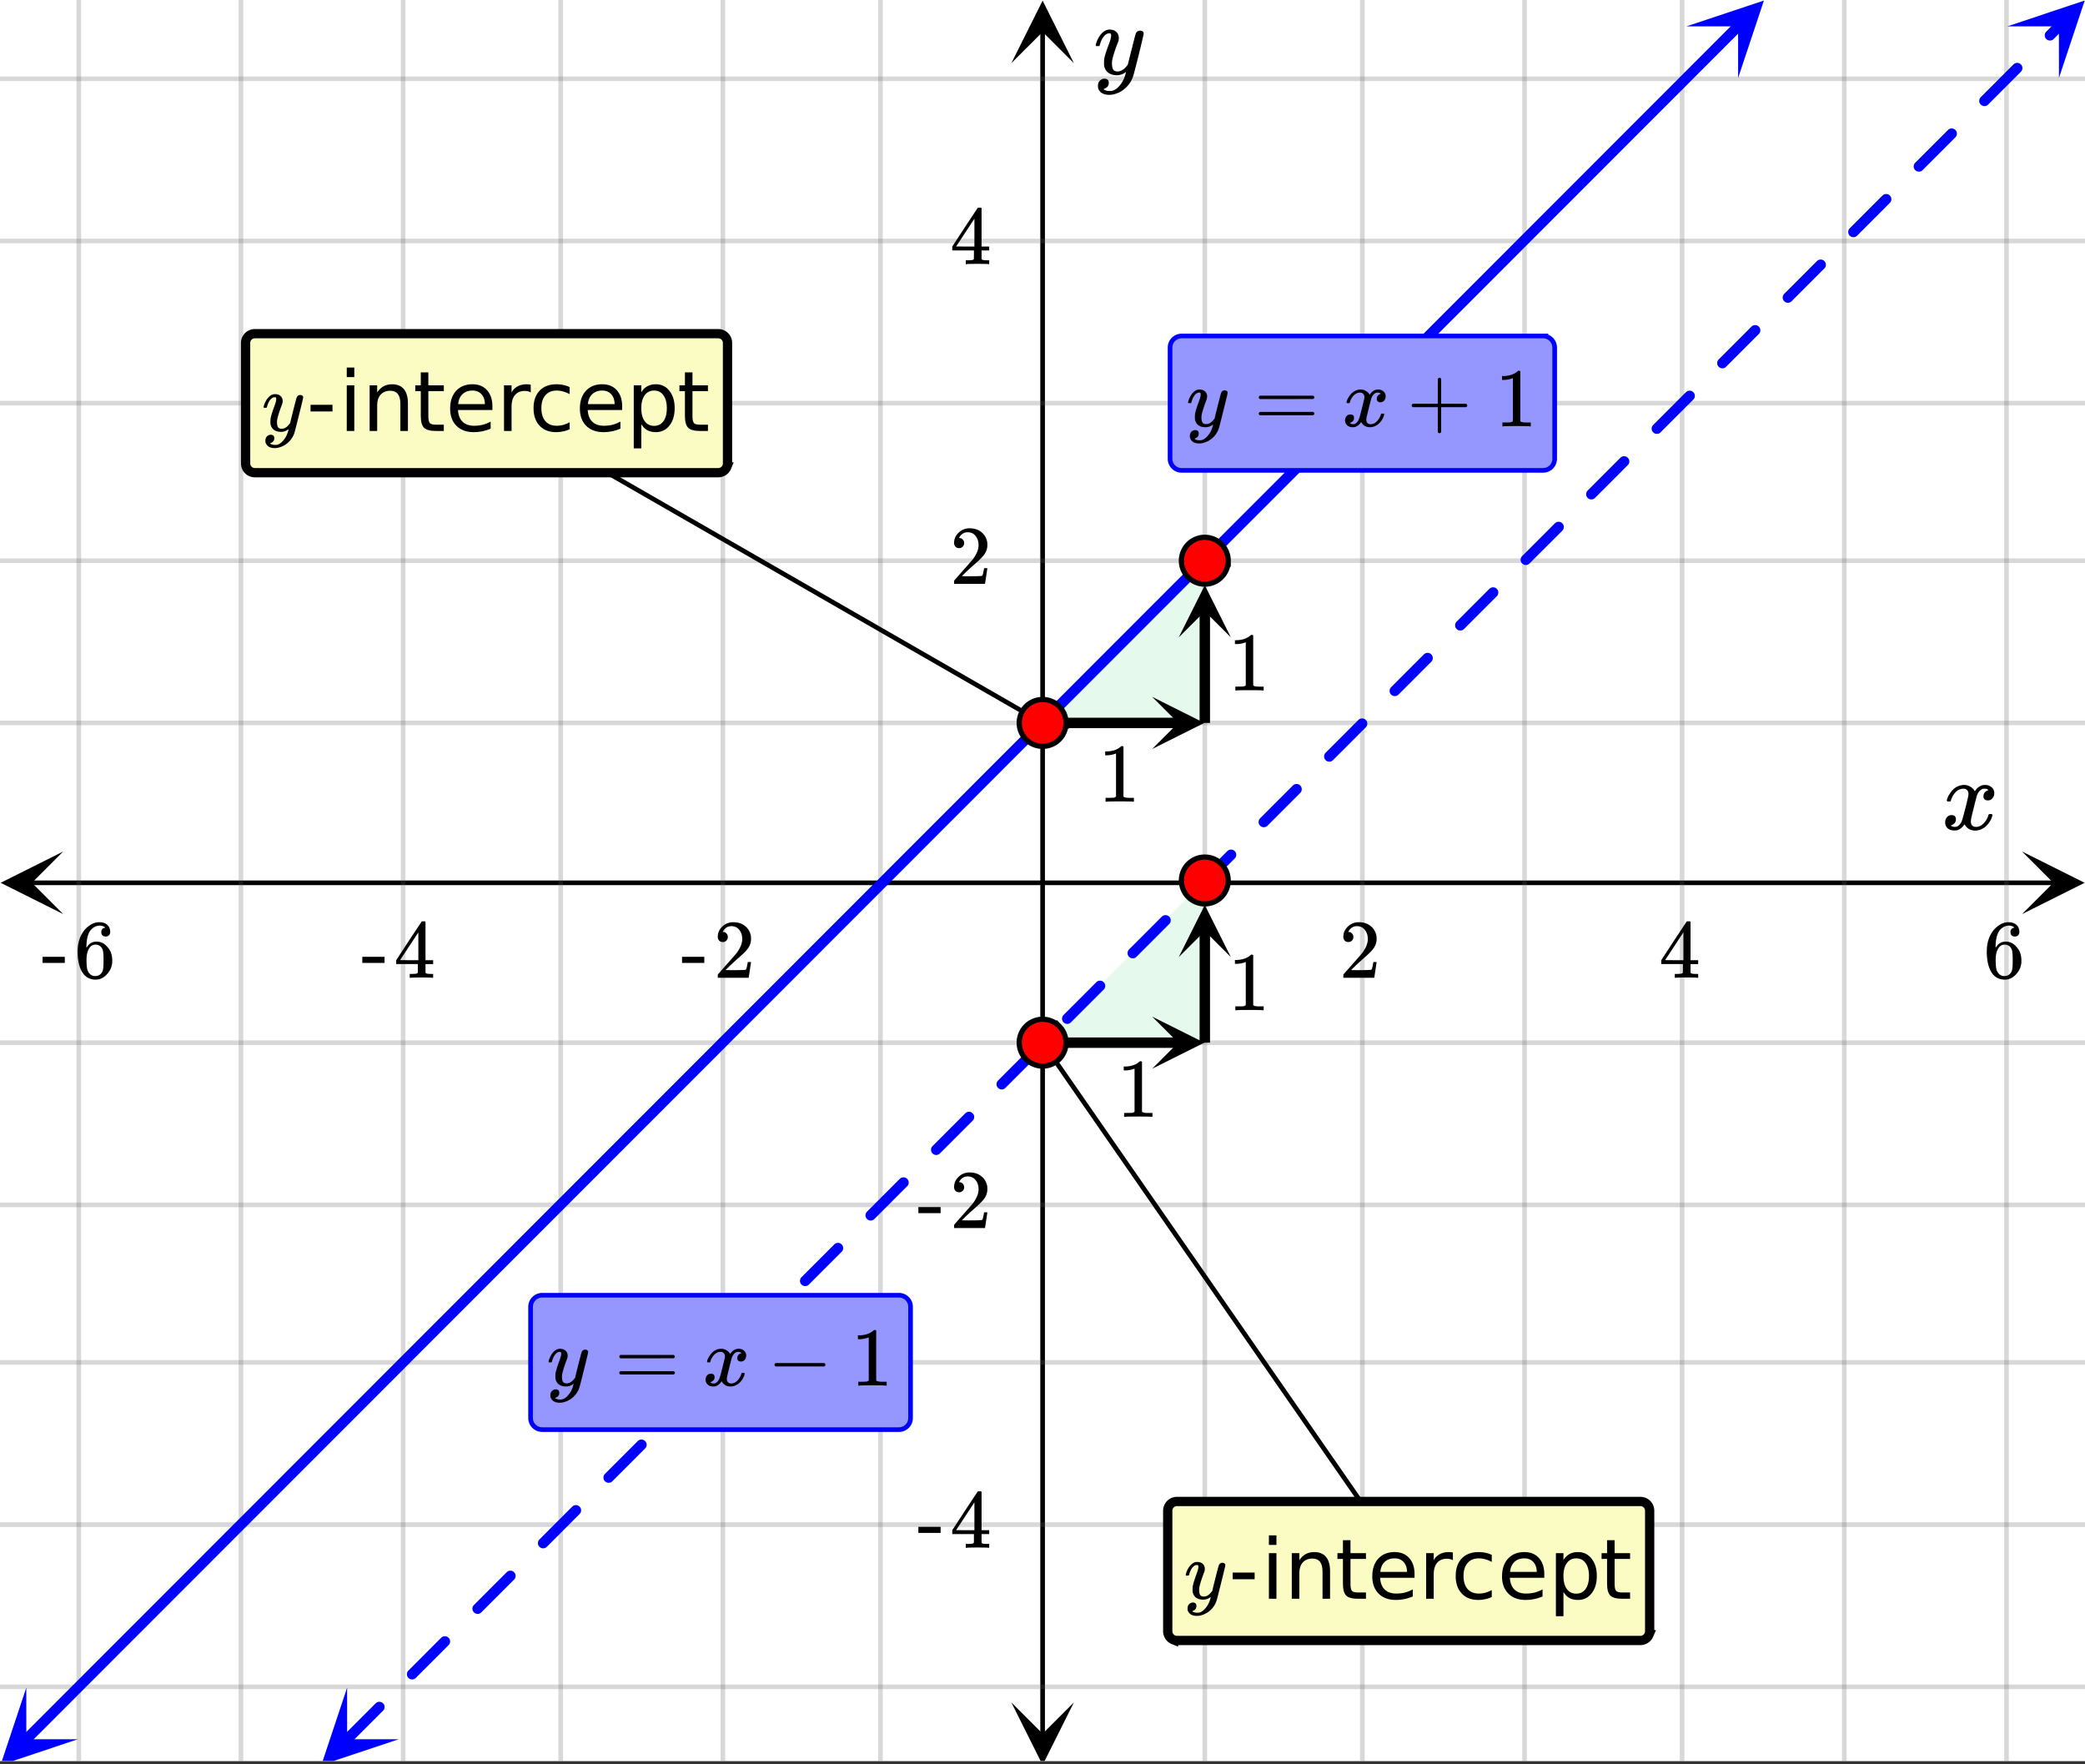 <svg xmlns="http://www.w3.org/2000/svg" xmlns:xlink="http://www.w3.org/1999/xlink" width="449.28" height="380.16" viewBox="0 0 336.96 285.12"><rect x="0" y="0" width="336.96" height="285.12" fill="#333333" stroke="none"/><defs><symbol overflow="visible" id="t"><path d="M.953-4.531c-.074-.063-.11-.125-.11-.188.04-.289.212-.664.516-1.125.508-.77 1.149-1.21 1.922-1.328.145-.02.258-.031.344-.031.375 0 .723.101 1.047.297.32.187.55.43.687.718a3.71 3.71 0 0 0 .266-.343c.406-.446.867-.672 1.39-.672.446 0 .805.133 1.079.39.281.25.422.56.422.922 0 .336-.102.618-.297.844a.916.916 0 0 1-.75.344c-.211 0-.383-.055-.516-.172a.636.636 0 0 1-.187-.469c0-.5.27-.843.812-1.031a.921.921 0 0 0-.172-.125c-.105-.063-.261-.094-.468-.094-.149 0-.25.012-.313.032-.418.18-.727.539-.922 1.078-.031.093-.187.703-.469 1.828-.28 1.125-.433 1.758-.453 1.89a2.74 2.74 0 0 0-.047.5c0 .262.07.47.22.625.155.149.359.22.609.22.457 0 .867-.192 1.234-.579.375-.383.625-.813.75-1.281.039-.114.078-.176.11-.188.03-.02.113-.031.25-.031.206 0 .312.047.312.14 0 .012-.012.07-.031.172-.188.68-.57 1.266-1.141 1.766-.512.399-1.047.594-1.61.594-.761 0-1.34-.336-1.734-1.016-.312.492-.715.813-1.203.969-.105.02-.246.031-.422.031C1.441.156.992-.062.734-.5a1.316 1.316 0 0 1-.156-.656c0-.32.094-.598.281-.828a.95.95 0 0 1 .75-.344c.47 0 .704.23.704.687 0 .399-.188.688-.563.875l-.094.047-.078.031a.123.123 0 0 1-.047.016l-.047.016c0 .031.082.086.25.156.125.055.266.078.422.078.383 0 .723-.242 1.016-.734.113-.196.32-.907.625-2.125.07-.25.144-.524.219-.828.07-.301.125-.536.156-.704.039-.164.066-.265.078-.296.063-.29.094-.5.094-.625 0-.27-.074-.477-.219-.625-.137-.157-.328-.235-.578-.235-.492 0-.918.188-1.281.563a3.171 3.171 0 0 0-.75 1.297c-.024.105-.047.168-.079.187-.023.012-.109.016-.265.016zm0 0"/></symbol><symbol overflow="visible" id="y"><path d="M7.531-7.031c.157 0 .285.043.39.125a.41.41 0 0 1 .173.343c0 .137-.266 1.278-.797 3.422-.531 2.137-.84 3.305-.922 3.516a4.073 4.073 0 0 1-.844 1.469 4.38 4.38 0 0 1-1.343 1.078c-.586.281-1.133.422-1.641.422-.824 0-1.387-.262-1.688-.781-.105-.157-.156-.376-.156-.657 0-.367.102-.652.313-.86.226-.21.468-.312.718-.312.477 0 .72.227.72.688 0 .394-.196.687-.579.875-.023.008-.047.02-.078.031-.031.02-.059.035-.078.047-.024.008-.043.016-.063.016l-.047.03c.032.063.145.13.344.204.176.063.352.094.531.094h.125c.188 0 .329-.012.422-.031.414-.118.805-.391 1.172-.829.375-.437.66-.96.86-1.562.113-.363.171-.578.171-.64 0-.009-.011-.005-.03.015a.546.546 0 0 0-.095.062c-.406.29-.855.438-1.343.438-.555 0-1.012-.133-1.375-.39-.356-.259-.586-.634-.688-1.126a4.332 4.332 0 0 1-.016-.5c0-.258.008-.46.032-.61.07-.456.32-1.253.75-2.39.238-.644.36-1.093.36-1.343A.756.756 0 0 0 2.78-6.5c-.031-.063-.094-.094-.187-.094h-.078c-.25 0-.493.117-.72.344-.355.355-.62.875-.796 1.563 0 .011-.008.03-.016.062a.22.22 0 0 1-.03.063l-.032.015C.91-4.535.89-4.53.859-4.53H.437c-.062-.063-.093-.11-.093-.14 0-.04.015-.118.047-.235.226-.758.57-1.352 1.03-1.782.364-.343.75-.515 1.157-.515.457 0 .82.125 1.094.375.27.25.406.594.406 1.031-.023.211-.039.324-.047.344 0 .074-.086.308-.25.703-.449 1.21-.715 2.094-.797 2.656a3.234 3.234 0 0 0-.015.375c0 .418.062.735.187.953.133.22.375.329.719.329.25 0 .484-.063.703-.188.227-.133.399-.266.516-.39.113-.126.258-.298.437-.516 0-.008.024-.117.078-.328.051-.22.13-.536.235-.954.101-.425.207-.832.312-1.218.407-1.625.63-2.477.672-2.563a.735.735 0 0 1 .703-.437zm0 0"/></symbol><symbol overflow="visible" id="u"><path d="M1.484-5.781c-.25 0-.449-.078-.593-.235a.872.872 0 0 1-.22-.609c0-.645.243-1.195.735-1.656a2.46 2.46 0 0 1 1.766-.703c.77 0 1.41.21 1.922.625.508.418.82.964.937 1.64.008.168.016.32.016.453 0 .524-.156 1.012-.469 1.47-.25.374-.758.89-1.516 1.546-.324.281-.777.695-1.359 1.234l-.781.766 1.016.016c1.414 0 2.164-.024 2.25-.079.039-.007.085-.101.14-.28.031-.095.094-.4.188-.923v-.03h.53v.03l-.374 2.47V0h-5v-.25c0-.188.008-.29.031-.313.008-.007.383-.437 1.125-1.28.977-1.095 1.61-1.813 1.89-2.157.602-.82.907-1.57.907-2.25 0-.594-.156-1.086-.469-1.484-.312-.407-.746-.61-1.297-.61-.523 0-.945.235-1.265.703-.024.032-.047.079-.078.141a.274.274 0 0 0-.047.078c0 .012.02.016.062.016a.68.68 0 0 1 .547.25.801.801 0 0 1 .219.562c0 .23-.078.422-.235.578a.76.76 0 0 1-.578.235zm0 0"/></symbol><symbol overflow="visible" id="v"><path d="M6.234 0c-.125-.031-.71-.047-1.75-.047-1.074 0-1.671.016-1.796.047h-.126v-.625h.422c.383-.008.618-.031.704-.063a.286.286 0 0 0 .171-.14c.008-.008.016-.25.016-.719v-.672h-3.5v-.625l2.031-3.11A431.58 431.58 0 0 1 4.5-9.108c.02-.008.113-.016.281-.016h.25l.078.078v6.203h1.235v.625H5.109V-.89a.25.25 0 0 0 .079.157c.07.062.328.101.765.109h.39V0zm-2.28-2.844v-4.5L1-2.859l1.469.015zm0 0"/></symbol><symbol overflow="visible" id="w"><path d="M5.031-8.11c-.199-.195-.48-.304-.843-.328-.625 0-1.153.274-1.579.813-.418.586-.625 1.492-.625 2.719L2-4.86l.11-.172c.363-.54.859-.813 1.484-.813.414 0 .781.09 1.094.266a2.6 2.6 0 0 1 .64.547c.219.242.395.492.531.75.196.449.297.933.297 1.453v.234c0 .211-.027.403-.078.578-.105.532-.383 1.032-.828 1.5-.387.407-.82.66-1.297.766a2.688 2.688 0 0 1-.547.047c-.168 0-.32-.016-.453-.047-.668-.125-1.2-.484-1.594-1.078C.83-1.66.563-2.79.563-4.218c0-.97.171-1.817.515-2.548.344-.726.82-1.296 1.438-1.703a2.62 2.62 0 0 1 1.562-.515c.531 0 .953.14 1.266.421.32.282.484.665.484 1.141 0 .23-.07.414-.203.547-.125.137-.297.203-.516.203-.218 0-.398-.062-.53-.187-.126-.125-.188-.301-.188-.532 0-.406.21-.644.64-.718zm-.593 3.235a1.18 1.18 0 0 0-.97-.484c-.335 0-.605.105-.812.312C2.22-4.597 2-3.883 2-2.907c0 .794.05 1.345.156 1.657.094.273.242.5.453.688.22.187.477.28.782.28.457 0 .804-.171 1.046-.515.133-.187.22-.41.25-.672.04-.258.063-.64.063-1.14v-.422c0-.508-.023-.895-.063-1.156a1.566 1.566 0 0 0-.25-.688zm0 0"/></symbol><symbol overflow="visible" id="x"><path d="M.14-2.406v-.985h3.594v.985zm0 0"/></symbol><symbol overflow="visible" id="A"><path d="M.75-4.672c0-.125.063-.219.188-.281H9.53c.133.062.203.156.203.281 0 .094-.062.18-.187.25l-4.281.016H.969C.82-4.457.75-4.546.75-4.672zm0 2.61c0-.133.07-.223.219-.266h8.578a.249.249 0 0 0 .062.047l.063.047c.02.011.035.039.047.078.008.031.015.062.015.094 0 .117-.07.203-.203.265H.937C.813-1.859.75-1.945.75-2.063zm0 0"/></symbol><symbol overflow="visible" id="C"><path d="M1.328-3.094c-.137-.07-.203-.164-.203-.281 0-.113.066-.203.203-.266h7.828c.133.075.203.168.203.282 0 .105-.07.195-.203.265zm0 0"/></symbol><symbol overflow="visible" id="D"><path d="M5.61 0c-.157-.031-.872-.047-2.141-.047C2.207-.047 1.5-.03 1.344 0h-.157v-.625h.344c.52 0 .86-.008 1.016-.031.07-.008.18-.067.328-.172v-6.969c-.023 0-.059.016-.11.047a4.134 4.134 0 0 1-1.39.25h-.25v-.625h.25c.758-.02 1.39-.188 1.89-.5a2.46 2.46 0 0 0 .422-.313c.008-.03.063-.046.157-.046a.36.36 0 0 1 .234.078v8.078c.133.137.43.203.89.203h.798V0zm0 0"/></symbol><symbol overflow="visible" id="E"><path d="M.938-3.094C.813-3.164.75-3.258.75-3.375c0-.113.063-.203.188-.266h4.03v-2.015l.016-2.032c.094-.113.18-.171.266-.171.113 0 .203.07.266.203v4.015H9.53c.133.075.203.168.203.282 0 .105-.07.195-.203.265H5.516V.922c-.063.125-.157.187-.282.187-.117 0-.203-.062-.265-.187v-4.016zm0 0"/></symbol><symbol overflow="visible" id="z"><path d="M6.234-5.813c.125 0 .227.04.313.11.094.062.14.152.14.266 0 .117-.226 1.058-.671 2.828C5.578-.836 5.328.133 5.266.312a3.459 3.459 0 0 1-.688 1.22 3.641 3.641 0 0 1-1.11.874c-.491.239-.945.36-1.359.36-.687 0-1.152-.22-1.39-.657-.094-.125-.14-.304-.14-.53 0-.306.085-.544.265-.72.187-.168.379-.25.578-.25.394 0 .594.188.594.563 0 .332-.157.578-.47.734a.298.298 0 0 1-.062.032.295.295 0 0 0-.078.03c-.011.009-.023.016-.031.016L1.328 2c.031.05.129.11.297.172.133.05.273.078.422.078h.11c.155 0 .273-.012.359-.031.332-.094.648-.324.953-.688A3.69 3.69 0 0 0 4.188.25c.093-.3.14-.477.14-.531 0-.008-.012-.004-.031.015a.358.358 0 0 1-.078.047c-.336.239-.703.36-1.11.36-.46 0-.84-.106-1.14-.313-.293-.219-.48-.531-.563-.937a2.932 2.932 0 0 1-.015-.407c0-.218.007-.382.03-.5.063-.394.266-1.054.61-1.984.196-.531.297-.898.297-1.11a.838.838 0 0 0-.031-.265c-.024-.05-.074-.078-.156-.078h-.063c-.21 0-.406.094-.594.281-.293.293-.511.727-.656 1.297 0 .012-.008.027-.015.047a.188.188 0 0 1-.032.047l-.015.015c-.012.012-.028.016-.047.016h-.36C.305-3.8.281-3.836.281-3.86a.97.97 0 0 1 .047-.203c.188-.625.469-1.113.844-1.468.3-.282.617-.422.953-.422.383 0 .688.105.906.312.227.2.344.485.344.86-.023.168-.04.261-.047.281 0 .055-.07.246-.203.578-.367 1-.586 1.735-.656 2.203a1.857 1.857 0 0 0-.016.297c0 .344.05.61.156.797.114.18.313.266.594.266.207 0 .406-.051.594-.157a1.84 1.84 0 0 0 .422-.328c.093-.101.21-.242.36-.422a32.833 32.833 0 0 1 .25-1.063c.093-.35.175-.687.25-1 .343-1.35.534-2.062.577-2.124a.592.592 0 0 1 .578-.36zm0 0"/></symbol><symbol overflow="visible" id="B"><path d="M.781-3.75C.727-3.8.703-3.848.703-3.89c.031-.25.172-.563.422-.938.414-.633.941-1.004 1.578-1.11.133-.007.235-.015.297-.015.313 0 .598.086.86.25.269.156.46.355.578.594.113-.157.187-.25.218-.282.332-.375.711-.562 1.14-.562.364 0 .661.105.891.312.227.211.344.465.344.766 0 .281-.078.516-.234.703a.776.776 0 0 1-.625.281.64.64 0 0 1-.422-.14.521.521 0 0 1-.156-.39c0-.415.222-.696.672-.845a.58.58 0 0 0-.141-.093.705.705 0 0 0-.39-.094.91.91 0 0 0-.266.031c-.336.149-.586.445-.75.89-.032.075-.164.579-.39 1.516-.231.93-.356 1.45-.376 1.563a1.827 1.827 0 0 0-.047.406c0 .211.063.383.188.516.125.125.289.187.5.187.383 0 .726-.16 1.031-.484.3-.32.508-.676.625-1.063.02-.082.04-.129.063-.14.03-.02.109-.031.234-.031.164 0 .25.039.25.109 0 .012-.012.058-.031.14-.149.563-.461 1.055-.938 1.47-.43.323-.875.484-1.344.484-.625 0-1.101-.282-1.421-.844-.262.406-.594.68-1 .812-.086.02-.2.032-.344.032-.524 0-.89-.188-1.11-.563a.953.953 0 0 1-.14-.531c0-.27.078-.5.234-.688a.798.798 0 0 1 .625-.28c.395 0 .594.187.594.562 0 .336-.164.574-.484.718a.359.359 0 0 1-.063.047l-.078.031c-.012.012-.024.016-.031.016h-.032c0 .031.063.074.188.125a.817.817 0 0 0 .36.078c.32 0 .597-.203.827-.61.102-.163.282-.75.532-1.75.05-.206.109-.437.171-.687.063-.257.11-.457.141-.593.031-.133.05-.211.063-.235a2.86 2.86 0 0 0 .078-.531.678.678 0 0 0-.188-.5.613.613 0 0 0-.484-.203c-.406 0-.762.156-1.063.469a2.562 2.562 0 0 0-.609 1.078c-.012.074-.031.12-.063.14a.752.752 0 0 1-.218.016zm0 0"/></symbol><symbol overflow="visible" id="F"><path d="M.656-4.234h3.547v1.078H.656zm0 0"/></symbol><symbol overflow="visible" id="G"><path d="M1.266-7.375h1.218V0H1.266zm0-2.875h1.218v1.547H1.266zm0 0"/></symbol><symbol overflow="visible" id="H"><path d="M7.406-4.453V0H6.188v-4.406c0-.696-.137-1.219-.407-1.563-.273-.351-.68-.531-1.218-.531-.657 0-1.18.21-1.563.625-.375.418-.563.984-.563 1.703V0H1.22v-7.375h1.218v1.14c.29-.437.633-.765 1.032-.984.394-.218.847-.328 1.36-.328.843 0 1.484.262 1.921.781.438.524.656 1.293.656 2.313zm0 0"/></symbol><symbol overflow="visible" id="I"><path d="M2.469-9.469v2.094h2.5v.938h-2.5v4.015c0 .594.082.98.25 1.156.164.168.5.25 1 .25h1.25V0h-1.25C2.78 0 2.133-.172 1.78-.516c-.355-.351-.531-.988-.531-1.906v-4.015H.36v-.938h.89v-2.094zm0 0"/></symbol><symbol overflow="visible" id="J"><path d="M7.578-3.984v.593H2.016c.05.836.3 1.47.75 1.907.445.43 1.07.64 1.875.64.468 0 .921-.05 1.359-.156a5.827 5.827 0 0 0 1.297-.516v1.141a6.956 6.956 0 0 1-2.734.563C3.394.188 2.469-.149 1.78-.829 1.094-1.516.75-2.441.75-3.61c0-1.207.32-2.164.969-2.875.656-.707 1.535-1.063 2.64-1.063.989 0 1.77.32 2.344.953.582.637.875 1.508.875 2.61zm-1.219-.36c0-.664-.183-1.195-.546-1.593-.368-.395-.844-.594-1.438-.594-.68 0-1.219.195-1.625.578-.406.387-.64.922-.703 1.61zm0 0"/></symbol><symbol overflow="visible" id="K"><path d="M5.547-6.234a1.38 1.38 0 0 0-.453-.172 2.203 2.203 0 0 0-.532-.063c-.68 0-1.203.227-1.578.672-.367.438-.546 1.074-.546 1.906V0h-1.22v-7.375h1.22v1.14a2.469 2.469 0 0 1 1-.984c.406-.218.898-.328 1.484-.328.082 0 .176.008.281.016.102.011.211.027.328.047zm0 0"/></symbol><symbol overflow="visible" id="L"><path d="M6.578-7.094v1.14a4.783 4.783 0 0 0-1.031-.421A3.695 3.695 0 0 0 4.5-6.531c-.781 0-1.39.25-1.828.75-.438.5-.656 1.199-.656 2.093 0 .907.218 1.61.656 2.11.437.492 1.047.734 1.828.734.352 0 .703-.047 1.047-.14a4.783 4.783 0 0 0 1.031-.422v1.125a4.505 4.505 0 0 1-1.047.344c-.367.082-.75.124-1.156.124-1.117 0-2-.347-2.656-1.046C1.07-1.555.75-2.5.75-3.688c0-1.195.328-2.14.984-2.828.657-.687 1.563-1.03 2.72-1.03.374 0 .737.038 1.093.109.351.074.695.187 1.031.343zm0 0"/></symbol><symbol overflow="visible" id="M"><path d="M2.438-1.11v3.923h-1.22V-7.376h1.22v1.125c.257-.438.582-.758.968-.969.383-.218.848-.328 1.39-.328.895 0 1.626.356 2.188 1.063.563.71.844 1.64.844 2.796 0 1.168-.281 2.106-.844 2.813C6.422-.165 5.691.188 4.797.188c-.543 0-1.008-.106-1.39-.313-.387-.219-.712-.547-.97-.984zm4.124-2.577c0-.883-.183-1.579-.546-2.079-.368-.507-.871-.765-1.516-.765a1.79 1.79 0 0 0-1.516.765c-.367.5-.546 1.196-.546 2.079 0 .898.18 1.601.546 2.109.375.5.88.75 1.516.75.645 0 1.148-.25 1.516-.75.363-.508.546-1.211.546-2.11zm0 0"/></symbol><clipPath id="a"><path d="M0 0h336.96v284.578H0zm0 0"/></clipPath><clipPath id="b"><path d="M.102 137.61H11V148H.102zm0 0"/></clipPath><clipPath id="c"><path d="M326.79 137.61h10.17V148h-10.17zm0 0"/></clipPath><clipPath id="d"><path d="M12 0h313v284.578H12zm0 0"/></clipPath><clipPath id="e"><path d="M163.445 275H174v9.578h-10.555zm0 0"/></clipPath><clipPath id="f"><path d="M163.445 0H174v10.21h-10.555zm0 0"/></clipPath><clipPath id="g"><path d="M0 12h336.96v261H0zm0 0"/></clipPath><clipPath id="h"><path d="M51 272h14v12.578H51zm0 0"/></clipPath><clipPath id="i"><path d="M47.758 281.074l18.762-18.773 18.77 18.762-18.759 18.769zm0 0"/></clipPath><clipPath id="j"><path d="M324 0h12.96v13H324zm0 0"/></clipPath><clipPath id="k"><path d="M324.406 4.258l18.762-18.77 18.77 18.758-18.762 18.774zm0 0"/></clipPath><clipPath id="l"><path d="M0 272h13v12.578H0zm0 0"/></clipPath><clipPath id="m"><path d="M-4.086 281.074l18.758-18.773 18.773 18.762-18.761 18.769zm0 0"/></clipPath><clipPath id="n"><path d="M272 0h14v13h-14zm0 0"/></clipPath><clipPath id="o"><path d="M272.559 4.258l18.761-18.77 18.77 18.758-18.758 18.774zm0 0"/></clipPath><clipPath id="p"><path d="M186.203 112.613H195V122h-8.797zm0 0"/></clipPath><clipPath id="q"><path d="M190.5 94h8.5v9h-8.5zm0 0"/></clipPath><clipPath id="r"><path d="M186.203 164.29H195V173h-8.797zm0 0"/></clipPath><clipPath id="s"><path d="M190.5 146h8.5v8.672h-8.5zm0 0"/></clipPath></defs><g clip-path="url(#a)" fill="#fff"><path d="M0 0h337v285.328H0zm0 0"/><path d="M0 0h337v285.328H0zm0 0"/></g><path d="M5.055 142.664h326.89" fill="none" stroke="#000" stroke-width=".749"/><g clip-path="url(#b)"><path d="M10.21 137.61L.103 142.663l10.109 5.055-5.055-5.055zm0 0"/></g><g clip-path="url(#c)"><path d="M326.79 137.61l10.108 5.054-10.109 5.055 5.055-5.055zm0 0"/></g><g clip-path="url(#d)"><path d="M194.711 0v285.328M220.171 0v285.328M246.384 0v285.328M271.848 0v285.328M298.058 0v285.328M324.27 0v285.328M142.29 0v285.328M116.827 0v285.328M90.618 0v285.328M65.151 0v285.328M38.942 0v285.328M12.73 0v285.328" fill="none" stroke-linecap="round" stroke-linejoin="round" stroke="#666" stroke-opacity=".251" stroke-width=".749"/></g><path d="M168.5 280.273V5.055" fill="none" stroke="#000" stroke-width=".749"/><g clip-path="url(#e)"><path d="M163.445 275.117l5.055 10.11 5.055-10.11-5.055 5.055zm0 0"/></g><g clip-path="url(#f)"><path d="M163.445 10.21L168.5.103l5.055 10.109-5.055-5.055zm0 0"/></g><g clip-path="url(#g)"><path d="M0 116.828h337M0 90.618h337M0 65.151h337M0 38.942h337M0 12.73h337M0 168.5h337M0 194.711h337M0 220.171h337M0 246.384h337M0 272.593h337" fill="none" stroke-linecap="round" stroke-linejoin="round" stroke="#666" stroke-opacity=".251" stroke-width=".749"/></g><path d="M168.5 116.828l25.922-.105.289-26.106zm0 0M168.5 168.5l25.922.102.289-26.313zm0 0" fill="#00cc52" fill-opacity=".102"/><path d="M55.422 280.559l1.855-1.86 3.438-3.437a.811.811 0 0 1 .594-.246c.234 0 .433.082.597.246a.811.811 0 0 1 .246.593.814.814 0 0 1-.246.598l-3.437 3.438-1.856 1.859a.814.814 0 0 1-.597.246.811.811 0 0 1-.594-.246.833.833 0 0 1 0-1.191zm10.586-10.594l2.418-2.418 1.855-1.86 1.02-1.019a.814.814 0 0 1 .597-.246c.23 0 .43.082.594.246.164.164.25.363.25.594a.817.817 0 0 1-.25.597l-1.015 1.02-4.278 4.277a.811.811 0 0 1-.594.246.814.814 0 0 1-.597-.246.814.814 0 0 1-.246-.597c0-.23.082-.43.246-.594zm10.59-10.594l1.117-1.121 1.855-1.86 1.86-1.855.46-.46a.811.811 0 0 1 .594-.247.799.799 0 0 1 .598.246.811.811 0 0 1 .246.594.814.814 0 0 1-.246.598l-.46.457-1.856 1.859-1.86 1.86-1.117 1.12a.814.814 0 0 1-.598.247.811.811 0 0 1-.593-.247.802.802 0 0 1-.25-.597.8.8 0 0 1 .25-.594zm10.586-10.594l1.675-1.68 3.618-3.617a.817.817 0 0 1 .597-.25.8.8 0 0 1 .594.25c.164.165.246.36.246.594a.82.82 0 0 1-.246.598l-1.758 1.758-1.855 1.86-1.68 1.679a.811.811 0 0 1-.594.246.814.814 0 0 1-.597-.246.814.814 0 0 1-.246-.598c0-.23.082-.43.246-.594zm10.586-10.593l5.296-5.297a.8.8 0 0 1 .594-.25c.235 0 .434.082.598.246a.82.82 0 0 1 .246.597c0 .235-.082.43-.246.594l-1.2 1.203-3.714 3.715-.38.383a.82.82 0 0 1-.597.246.82.82 0 0 1-.597-.246.814.814 0 0 1-.247-.598c0-.23.082-.43.247-.593zm10.59-10.594l.937-.942 1.86-1.859 1.855-1.86.64-.64a.814.814 0 0 1 .598-.246c.23 0 .43.082.594.246a.814.814 0 0 1 .246.598c0 .23-.082.43-.246.593l-.64.641-1.856 1.86-2.797 2.796a.802.802 0 0 1-.598.25.811.811 0 0 1-.594-.246.82.82 0 0 1-.246-.597c0-.235.082-.43.246-.594zm10.585-10.598l1.5-1.496 1.856-1.86 1.941-1.94a.805.805 0 0 1 .594-.247.82.82 0 0 1 .598.246.814.814 0 0 1 .246.598c0 .23-.082.43-.246.594l-1.942 1.941-1.855 1.86-1.5 1.496a.815.815 0 0 1-.594.25.809.809 0 0 1-.598-.25.805.805 0 0 1-.246-.594.82.82 0 0 1 .246-.598zm10.59-10.594l3.914-3.914 1.38-1.382a.811.811 0 0 1 .593-.247c.234 0 .433.083.598.247a.814.814 0 0 1 .246.597c0 .23-.082.43-.246.594l-1.38 1.383-1.859 1.855-1.855 1.86-.2.199a.814.814 0 0 1-.597.246.811.811 0 0 1-.594-.246.811.811 0 0 1-.246-.594c0-.234.082-.434.246-.598zm10.586-10.593l2.617-2.618 1.856-1.859.82-.82a.82.82 0 0 1 .598-.246c.23 0 .43.082.593.246.168.164.25.363.25.597 0 .23-.082.43-.246.594l-.824.82-1.855 1.86-2.618 2.617a.811.811 0 0 1-.593.246.814.814 0 0 1-.598-.246.811.811 0 0 1-.246-.594c0-.234.082-.433.246-.597zm10.59-10.594l1.316-1.316 1.856-1.86 2.12-2.12a.811.811 0 0 1 .595-.247c.234 0 .433.082.597.246a.814.814 0 0 1 .246.598c0 .23-.082.43-.246.593l-2.12 2.122-1.856 1.859-1.317 1.316a.814.814 0 0 1-.597.246.811.811 0 0 1-.594-.246.811.811 0 0 1-.246-.593.799.799 0 0 1 .246-.598zm10.586-10.594l.02-.02 1.855-1.859 1.86-1.855 1.558-1.563a.814.814 0 0 1 .597-.246c.231 0 .43.082.594.246.164.164.25.364.25.594a.802.802 0 0 1-.25.598l-1.558 1.562-1.86 1.856-1.855 1.86-.02.019a.811.811 0 0 1-.593.246.814.814 0 0 1-.598-.246.811.811 0 0 1-.246-.594c0-.235.082-.434.246-.598zm10.59-10.594l.574-.578 4.719-4.718a.811.811 0 0 1 .593-.247c.235 0 .434.083.598.247a.811.811 0 0 1 .246.593.814.814 0 0 1-.246.598l-4.719 4.719-.574.578a.814.814 0 0 1-.598.246.811.811 0 0 1-.593-.246.8.8 0 0 1-.25-.594c0-.234.082-.434.25-.598zm10.586-10.593l2.996-2.996 1.855-1.86.442-.441a.814.814 0 0 1 .597-.246c.23 0 .43.082.594.246a.811.811 0 0 1 .246.594.814.814 0 0 1-.246.597l-.441.442-1.856 1.859-2.996 2.996a.811.811 0 0 1-.594.246.814.814 0 0 1-.597-.246.814.814 0 0 1-.246-.598c0-.23.082-.43.246-.593zm10.586-10.594l5.296-5.297a.811.811 0 0 1 .594-.246c.235 0 .434.082.598.246a.811.811 0 0 1 .246.594.814.814 0 0 1-.246.597l-1.742 1.739-1.856 1.86-1.695 1.698a.82.82 0 0 1-.598.246.805.805 0 0 1-.594-.246.802.802 0 0 1-.25-.597c0-.23.083-.43.247-.594zm10.59-10.594l.398-.398 1.855-1.86 3.04-3.039a.817.817 0 0 1 .597-.25.8.8 0 0 1 .594.25.811.811 0 0 1 .246.594.82.82 0 0 1-.246.598l-3.04 3.039-1.855 1.86-.398.398a.814.814 0 0 1-.598.246.811.811 0 0 1-.594-.246.814.814 0 0 1-.246-.598c0-.23.082-.43.246-.594zm10.585-10.594l2.817-2.816 1.855-1.86.625-.62a.794.794 0 0 1 .594-.25.82.82 0 0 1 .598.246.82.82 0 0 1 .246.597.82.82 0 0 1-.246.598l-.625.621-1.856 1.86-2.816 2.816a.811.811 0 0 1-.594.246.82.82 0 0 1-.598-.246.814.814 0 0 1-.246-.598c0-.23.082-.43.246-.594zm10.59-10.593l1.516-1.52 1.855-1.86 1.86-1.855.062-.066a.811.811 0 0 1 .594-.246c.234 0 .434.082.598.246a.82.82 0 0 1 .246.598c0 .23-.082.43-.246.593l-1.922 1.922-1.856 1.86-1.515 1.515a.802.802 0 0 1-.598.25.811.811 0 0 1-.594-.246.82.82 0 0 1-.246-.598c0-.23.082-.43.246-.593zm10.586-10.598l.219-.215 1.855-1.86 1.86-1.859 1.36-1.363a.82.82 0 0 1 .597-.246c.23 0 .43.082.594.246.167.164.25.363.25.598 0 .23-.083.43-.247.594l-3.222 3.222-1.856 1.86-.218.214a.8.8 0 0 1-.594.25.802.802 0 0 1-.598-.25.805.805 0 0 1-.246-.593.82.82 0 0 1 .246-.598zM246 89.863l4.492-4.492.801-.805a.811.811 0 0 1 .594-.246c.234 0 .433.082.597.246a.814.814 0 0 1 .246.598c0 .23-.082.43-.246.594l-.8.805-1.86 1.859-1.86 1.855-.773.778a.833.833 0 0 1-1.191 0 .811.811 0 0 1-.246-.594.799.799 0 0 1 .246-.598zm10.586-10.593l3.195-3.196 1.856-1.86.242-.241a.814.814 0 0 1 .598-.246c.23 0 .43.082.593.246.164.164.25.363.25.597a.8.8 0 0 1-.25.594l-.242.242-1.855 1.86-3.196 3.195a.811.811 0 0 1-.593.246.814.814 0 0 1-.598-.246.811.811 0 0 1-.246-.594c0-.234.082-.433.246-.597zm10.59-10.594l1.894-1.895 1.856-1.86 1.543-1.542a.811.811 0 0 1 .594-.246c.234 0 .433.082.597.246a.814.814 0 0 1 .246.598c0 .23-.082.43-.246.593l-1.543 1.543-1.855 1.86-1.895 1.894a.814.814 0 0 1-.597.246.811.811 0 0 1-.594-.246.815.815 0 0 1-.25-.594c0-.234.082-.433.25-.597zm10.586-10.594l4.312-4.312.98-.985a.814.814 0 0 1 .598-.246c.23 0 .43.082.594.246a.811.811 0 0 1 .246.594.814.814 0 0 1-.246.598l-.98.984-4.313 4.312a.811.811 0 0 1-.594.247.814.814 0 0 1-.597-.247.811.811 0 0 1-.246-.593c0-.235.082-.434.246-.598zm10.586-10.594l3.015-3.015 1.856-1.86.426-.422a.811.811 0 0 1 .593-.246c.235 0 .434.082.598.246a.811.811 0 0 1 .246.594.814.814 0 0 1-.246.598l-.426.422-1.855 1.86-1.86 1.858-1.152 1.157a.82.82 0 0 1-.598.246.805.805 0 0 1-.593-.246.8.8 0 0 1-.25-.594c0-.234.082-.434.246-.598zm10.59-10.593l1.714-1.715 1.856-1.86 1.722-1.722a.814.814 0 0 1 .598-.246c.23 0 .43.082.594.246a.811.811 0 0 1 .246.593.814.814 0 0 1-.246.598l-1.723 1.723-1.855 1.86-1.715 1.714a.814.814 0 0 1-.598.246.811.811 0 0 1-.594-.246.814.814 0 0 1-.246-.598c0-.23.082-.43.247-.593zM309.522 26.3l5.297-5.297a.805.805 0 0 1 .594-.246.82.82 0 0 1 .598.246.811.811 0 0 1 .246.594.814.814 0 0 1-.246.597l-1.164 1.164-1.86 1.856-1.855 1.86-.418.417a.811.811 0 0 1-.594.246.82.82 0 0 1-.598-.246.814.814 0 0 1-.246-.597c0-.23.082-.43.246-.594zm10.59-10.594l.973-.977 1.86-1.859 1.855-1.86.605-.6a.83.83 0 0 1 .594-.25c.234 0 .434.085.598.25a.811.811 0 0 1 .246.593.82.82 0 0 1-.246.598l-4.32 4.32-.973.976a.814.814 0 0 1-.598.247.811.811 0 0 1-.594-.247.814.814 0 0 1-.246-.597c0-.23.082-.43.246-.594zM330.7 5.113l1.535-1.535a.811.811 0 0 1 .594-.246c.235 0 .434.082.598.246a.811.811 0 0 1 .246.594.814.814 0 0 1-.246.598l-1.535 1.535a.811.811 0 0 1-.594.246.814.814 0 0 1-.598-.246.814.814 0 0 1-.246-.598c0-.23.082-.43.246-.594zm0 0" fill="#00f"/><g clip-path="url(#h)"><g clip-path="url(#i)"><path d="M56.098 272.73l-4.168 12.512 12.511-4.176-8.34.004zm0 0" fill="#00f"/></g></g><g clip-path="url(#j)"><g clip-path="url(#k)"><path d="M324.406 4.258L336.914.086l-4.164 12.512-.004-8.34zm0 0" fill="#00f"/></g></g><path d="M4.172 281.152l3.715-3.714 1.855-1.86 3.719-3.719L15.316 270l1.86-1.86 1.855-1.859 1.86-1.86 1.859-1.855 1.855-1.859 1.86-1.86 1.855-1.859 3.72-3.718 1.855-1.86 1.859-1.86 1.855-1.859 1.86-1.855 1.86-1.86 1.855-1.859 1.859-1.86 1.855-1.859 3.72-3.718 1.855-1.86 7.433-7.433 1.856-1.86 1.86-1.859 1.855-1.86 3.718-3.718 1.856-1.86 1.86-1.855 1.855-1.86 3.718-3.718 1.856-1.86 1.86-1.859 1.855-1.86 7.433-7.433 1.856-1.86 3.719-3.718 1.855-1.86 1.86-1.859 1.855-1.86 1.86-1.855 1.859-1.859 1.855-1.86 1.86-1.859 1.855-1.859 3.719-3.719 1.855-1.86 7.434-7.433 1.855-1.86 1.86-1.859 1.855-1.859 1.86-1.86 1.855-1.859 1.86-1.859 1.859-1.855 1.855-1.86 1.86-1.86 1.855-1.859 3.719-3.718 1.855-1.86 1.86-1.86 1.855-1.858 1.86-1.856 1.859-1.86 1.855-1.859 1.86-1.86 1.855-1.858 3.719-3.72 1.855-1.859 7.434-7.433 1.855-1.86 1.86-1.859 1.855-1.86 3.719-3.718 1.855-1.86 1.86-1.855 1.855-1.86 3.719-3.718 1.855-1.86 1.86-1.859 1.855-1.86 7.434-7.433 1.855-1.86 3.72-3.718 1.855-1.86 1.859-1.859 1.855-1.859 1.86-1.86 1.86-1.855 1.855-1.86 1.859-1.859 1.856-1.859 3.718-3.719 1.856-1.86 7.433-7.433 1.856-1.86 1.86-1.858 1.855-1.86 3.718-3.719 1.856-1.859 1.86-1.855 1.855-1.86 3.718-3.719 1.856-1.859 1.86-1.86 1.855-1.859 7.433-7.433 1.856-1.86 3.719-3.718 1.855-1.86 1.86-1.86" fill="none" stroke-width="1.685" stroke-linecap="round" stroke-linejoin="round" stroke="#00f"/><g clip-path="url(#l)"><g clip-path="url(#m)"><path d="M4.25 272.73L.086 285.242l12.508-4.176-8.34.004zm0 0" fill="#00f"/></g></g><g clip-path="url(#n)"><g clip-path="url(#o)"><path d="M272.559 4.258L285.07.086l-4.168 12.512-.004-8.34zm0 0" fill="#00f"/></g></g><path d="M168.5 116.828h22" fill="none" stroke-width="1.685" stroke="#000"/><g clip-path="url(#p)"><path d="M186.203 112.613l8.422 4.215-8.422 4.211 4.211-4.21zm0 0"/></g><path d="M194.711 116.828V98.703" fill="none" stroke-width="1.685" stroke="#000"/><g clip-path="url(#q)"><path d="M190.5 103l4.21-8.426 4.212 8.426-4.211-4.21zm0 0"/></g><path d="M168.5 168.5h22" fill="none" stroke-width="1.685" stroke="#000"/><g clip-path="url(#r)"><path d="M186.203 164.29l8.422 4.21-8.422 4.21 4.211-4.21zm0 0"/></g><path d="M194.711 168.5v-18.125" fill="none" stroke-width="1.685" stroke="#000"/><g clip-path="url(#s)"><path d="M190.5 154.672l4.21-8.422 4.212 8.422-4.211-4.211zm0 0"/></g><path d="M168.5 116.828L78.633 65.152M168.5 168.5l59.164 85.375" fill="none" stroke-width=".758" stroke="#000"/><path d="M172.281 116.828c0 .5-.093.985-.289 1.445a3.768 3.768 0 0 1-3.492 2.336 3.777 3.777 0 0 1-3.492-2.336 3.673 3.673 0 0 1-.29-1.445 3.81 3.81 0 0 1 1.105-2.676 3.777 3.777 0 0 1 6.168 1.227c.197.465.29.945.29 1.45zm0 0M198.492 90.617c0 .5-.094.98-.289 1.446a3.768 3.768 0 0 1-3.492 2.335c-.5 0-.984-.097-1.445-.289a3.768 3.768 0 0 1-2.047-2.047 3.687 3.687 0 0 1-.29-1.445c0-.504.094-.984.29-1.449a3.768 3.768 0 0 1 3.492-2.336 3.777 3.777 0 0 1 3.492 2.336c.195.465.29.945.29 1.45zm0 0M172.281 168.5c0 .5-.093.984-.289 1.445a3.785 3.785 0 0 1-.816 1.23 3.785 3.785 0 0 1-1.23.817c-.462.196-.946.29-1.446.29s-.984-.094-1.45-.29a3.81 3.81 0 0 1-1.226-.816 3.785 3.785 0 0 1-.816-1.23 3.673 3.673 0 0 1-.29-1.446 3.81 3.81 0 0 1 1.105-2.676 3.81 3.81 0 0 1 2.677-1.105c.5 0 .984.094 1.445.289.465.191.875.465 1.23.816a3.81 3.81 0 0 1 1.106 2.676zm0 0M198.492 142.29c0 .5-.094.983-.289 1.444a3.785 3.785 0 0 1-.816 1.23 3.81 3.81 0 0 1-2.676 1.106c-.5 0-.984-.093-1.445-.289a3.785 3.785 0 0 1-1.23-.816 3.785 3.785 0 0 1-.817-1.23 3.673 3.673 0 0 1-.29-1.446 3.81 3.81 0 0 1 1.105-2.676 3.859 3.859 0 0 1 1.232-.82 3.74 3.74 0 0 1 1.445-.285c.5 0 .984.094 1.45.285.46.195.87.469 1.226.82a3.81 3.81 0 0 1 1.105 2.676zm0 0" fill="red" stroke-width=".843" stroke="#000"/><use xlink:href="#t" x="313.784" y="134.051"/><use xlink:href="#u" x="216.429" y="158.016"/><use xlink:href="#v" x="268.102" y="158.016"/><use xlink:href="#w" x="320.524" y="158.016"/><use xlink:href="#x" x="110.087" y="158.016"/><use xlink:href="#u" x="115.329" y="158.016"/><use xlink:href="#x" x="58.413" y="158.016"/><use xlink:href="#v" x="63.656" y="158.016"/><use xlink:href="#x" x="6.74" y="158.016"/><use xlink:href="#w" x="11.982" y="158.016"/><use xlink:href="#y" x="176.738" y="11.982"/><use xlink:href="#u" x="153.522" y="94.36"/><use xlink:href="#v" x="153.522" y="42.687"/><use xlink:href="#x" x="148.28" y="198.456"/><use xlink:href="#u" x="153.522" y="198.456"/><use xlink:href="#x" x="148.28" y="250.129"/><use xlink:href="#v" x="153.522" y="250.129"/><path d="M85.746 229.16v-17.972a1.889 1.889 0 0 1 .55-1.325 1.889 1.889 0 0 1 1.324-.55h57.665c.246 0 .488.05.715.144.23.094.434.23.61.406.175.176.308.38.406.606.093.23.14.469.14.719v17.972a1.851 1.851 0 0 1-.547 1.324 1.866 1.866 0 0 1-1.324.547H87.621c-.25 0-.488-.047-.719-.14a1.92 1.92 0 0 1-.605-.407 1.832 1.832 0 0 1-.406-.609 1.855 1.855 0 0 1-.145-.715zm0 0" fill="#9696ff" stroke="#00f" stroke-width=".749"/><use xlink:href="#z" x="88.369" y="223.918"/><use xlink:href="#A" x="99.333" y="223.918"/><use xlink:href="#B" x="113.562" y="223.918"/><use xlink:href="#C" x="124.046" y="223.918"/><use xlink:href="#D" x="137.526" y="223.918"/><path d="M189.094 74.14V56.169a1.856 1.856 0 0 1 .55-1.324 1.884 1.884 0 0 1 1.32-.55l58.415-.001a1.889 1.889 0 0 1 1.324.55 1.889 1.889 0 0 1 .55 1.324l.001 17.974c0 .246-.05.488-.145.714-.093.231-.23.434-.406.61a1.92 1.92 0 0 1-.605.406c-.23.094-.469.14-.719.14h-58.414a1.835 1.835 0 0 1-1.32-.547 1.832 1.832 0 0 1-.407-.609 1.799 1.799 0 0 1-.144-.714zm0 0" fill="#9696ff" stroke="#00f" stroke-width=".749"/><use xlink:href="#z" x="191.716" y="68.898"/><use xlink:href="#A" x="202.68" y="68.898"/><use xlink:href="#B" x="216.909" y="68.898"/><use xlink:href="#E" x="227.393" y="68.898"/><use xlink:href="#D" x="241.622" y="68.898"/><use xlink:href="#D" x="177.487" y="129.558"/><use xlink:href="#D" x="198.456" y="111.584"/><use xlink:href="#D" x="180.482" y="180.482"/><use xlink:href="#D" x="198.456" y="163.258"/><path d="M39.504 74.89V55.419c0-.223.043-.438.129-.645a1.674 1.674 0 0 1 1.554-1.039h74.891a1.665 1.665 0 0 1 1.191.492c.157.157.282.34.364.547.086.207.129.422.129.645v19.473a1.695 1.695 0 0 1-.492 1.191 1.716 1.716 0 0 1-1.192.492h-74.89a1.716 1.716 0 0 1-1.191-.492 1.76 1.76 0 0 1-.364-.547 1.665 1.665 0 0 1-.13-.644zm0 0" fill="#fafcc4"/><path d="M39.691 74.89V55.419a1.507 1.507 0 0 1 .438-1.059c.14-.14.305-.25.488-.324.184-.078.375-.113.57-.113h74.891c.2 0 .39.035.574.113.184.074.344.184.485.324.14.141.25.301.324.485.078.183.113.375.113.574v19.473c0 .195-.035.386-.113.57a1.463 1.463 0 0 1-.324.488c-.14.14-.301.246-.485.324a1.52 1.52 0 0 1-.574.114h-74.89a1.515 1.515 0 0 1-1.06-.438 1.515 1.515 0 0 1-.438-1.059zm0 0" fill="none" stroke-width="1.498" stroke="#000"/><use xlink:href="#z" x="42.312" y="69.647"/><use xlink:href="#F" x="49.532" y="69.647"/><use xlink:href="#G" x="54.774" y="69.647"/><use xlink:href="#H" x="58.519" y="69.647"/><use xlink:href="#I" x="66.756" y="69.647"/><use xlink:href="#J" x="71.999" y="69.647"/><use xlink:href="#K" x="80.236" y="69.647"/><use xlink:href="#L" x="85.479" y="69.647"/><use xlink:href="#J" x="92.968" y="69.647"/><use xlink:href="#M" x="101.205" y="69.647"/><use xlink:href="#I" x="109.443" y="69.647"/><path d="M188.531 263.61v-19.473a1.665 1.665 0 0 1 .496-1.192c.157-.156.34-.277.547-.363.207-.086.422-.129.645-.129h74.886c.227 0 .442.043.645.129a1.674 1.674 0 0 1 .914.91c.086.207.129.422.129.645v19.472a1.665 1.665 0 0 1-.496 1.192c-.156.156-.34.277-.547.363a1.637 1.637 0 0 1-.645.129H190.22c-.223 0-.438-.043-.645-.129a1.674 1.674 0 0 1-.914-.91 1.665 1.665 0 0 1-.129-.645zm0 0" fill="#fafcc4"/><path d="M188.719 263.61v-19.473a1.5 1.5 0 0 1 .926-1.383 1.52 1.52 0 0 1 .574-.113h74.887c.199 0 .39.039.574.113.183.074.343.184.484.324a1.5 1.5 0 0 1 .441 1.059v19.472c0 .2-.039.391-.113.575a1.519 1.519 0 0 1-.812.808 1.448 1.448 0 0 1-.574.114h-74.887c-.2 0-.39-.036-.574-.114a1.447 1.447 0 0 1-.485-.324c-.14-.14-.25-.3-.324-.484a1.452 1.452 0 0 1-.117-.575zm0 0" fill="none" stroke-width="1.498" stroke="#000"/><use xlink:href="#z" x="191.341" y="258.367"/><use xlink:href="#F" x="198.561" y="258.367"/><use xlink:href="#G" x="203.803" y="258.367"/><use xlink:href="#H" x="207.548" y="258.367"/><use xlink:href="#I" x="215.785" y="258.367"/><use xlink:href="#J" x="221.028" y="258.367"/><use xlink:href="#K" x="229.265" y="258.367"/><use xlink:href="#L" x="234.508" y="258.367"/><use xlink:href="#J" x="241.996" y="258.367"/><use xlink:href="#M" x="250.234" y="258.367"/><use xlink:href="#I" x="258.472" y="258.367"/></svg>